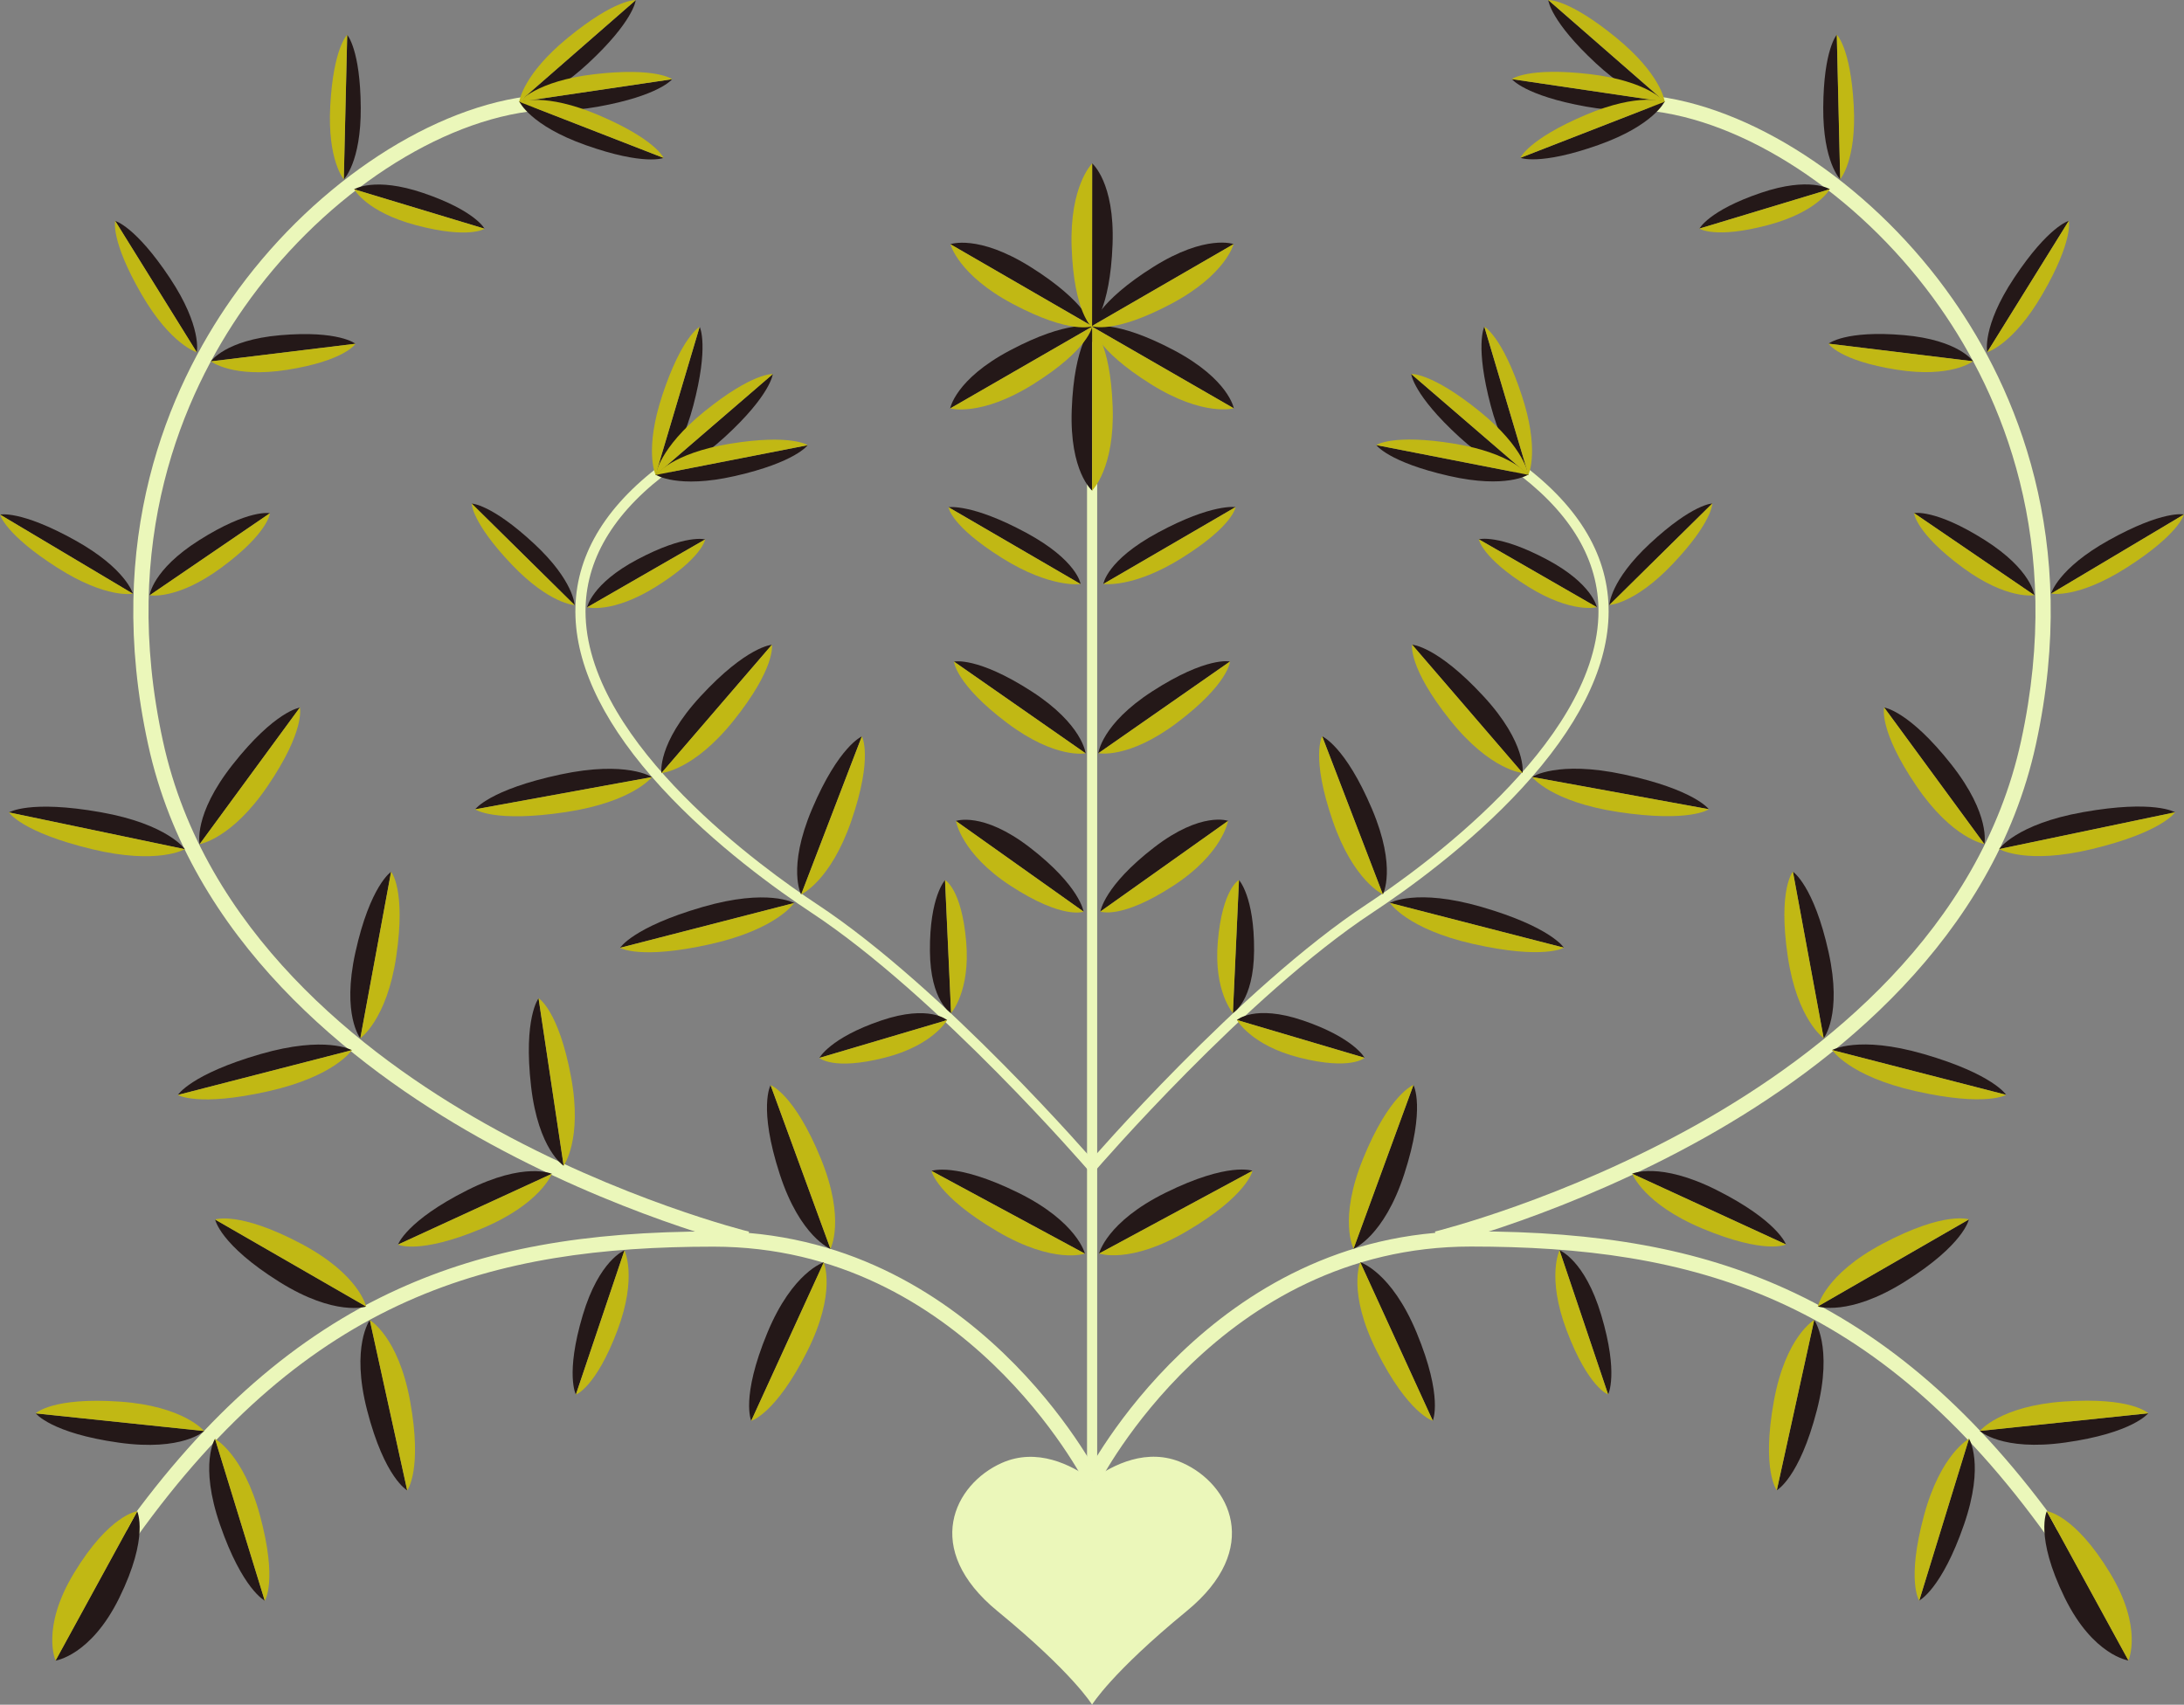 <!-- Generator: Adobe Illustrator 23.0.4, SVG Export Plug-In  -->
<svg version="1.1" xmlns="http://www.w3.org/2000/svg" xmlns:xlink="http://www.w3.org/1999/xlink" x="0px" y="0px"
	 width="464.745px" height="362.812px" viewBox="0 0 464.745 362.812" style="enable-background:new 0 0 464.745 362.812;"
	 xml:space="preserve">
<rect x="0" y="0" width="464.745" height="362.812" fill="#808080" stroke="none"/>
<style type="text/css">
	.st0{fill:#EBF7BA;}
	.st1{fill:#241818;}
	.st2{fill:#C1B814;}
</style>
<defs>
</defs>
<g>
	<path class="st0" d="M29.022,327.241l-2.633-1.884c17.535-24.497,36.656-41.197,58.454-51.054
		c18.687-8.449,39.342-12.217,66.971-12.217c55.4,0,81.77,51.637,82.03,52.159l-2.897,1.445
		c-0.252-0.504-25.768-50.366-79.133-50.366C104.712,265.324,65.805,275.853,29.022,327.241z"/>
</g>
<g>
	<path class="st0" d="M158.626,265.277c-0.274-0.066-27.715-6.853-56.89-23.275c-27.039-15.22-61.169-42.067-70.216-83.535
		c-9.56-43.817,4.38-75.779,17.758-94.876c16.26-23.211,40.891-40.111,62.749-43.054l0.432,3.209
		C91.455,26.575,67.696,42.944,51.931,65.45c-13.007,18.567-26.557,49.657-17.247,92.328c8.792,40.296,42.18,66.509,68.641,81.404
		c28.791,16.206,55.798,22.885,56.067,22.951L158.626,265.277z"/>
</g>
<g>
	<path class="st0" d="M231.578,249.07c-0.317-0.369-32.043-37.097-58.858-54.793c-7.113-4.694-20.717-14.391-31.918-26.596
		c-11.723-12.774-17.893-24.986-18.34-36.296c-0.464-11.767,5.315-22.423,17.178-31.672l1.327,1.702
		c-11.283,8.797-16.783,18.851-16.348,29.885c1.077,27.293,37.999,53.724,49.29,61.174c27.068,17.864,58.985,54.816,59.305,55.187
		L231.578,249.07z"/>
</g>
<g>
	<path class="st0" d="M435.768,327.219c-36.783-51.388-75.69-61.917-122.792-61.917c-53.365,0-78.88,49.863-79.131,50.366
		l-2.898-1.445c0.26-0.522,26.628-52.159,82.029-52.159c27.628,0,48.283,3.768,66.971,12.217
		c21.799,9.856,40.919,26.556,58.454,51.054L435.768,327.219z"/>
</g>
<g>
	<path class="st0" d="M306.119,265.255l-0.765-3.145c0.27-0.066,27.342-6.768,56.136-22.99
		c26.433-14.891,59.787-41.095,68.573-81.365c9.31-42.672-4.24-73.762-17.247-92.329c-15.765-22.505-39.525-38.874-60.529-41.701
		l0.432-3.209c21.858,2.943,46.489,19.842,62.749,43.053c13.378,19.097,27.319,51.059,17.759,94.877
		c-9.048,41.468-43.179,68.316-70.217,83.535C333.833,258.403,306.393,265.189,306.119,265.255z"/>
</g>
<g>
	<path class="st0" d="M233.168,249.048l-1.636-1.408c0.319-0.371,32.236-37.323,59.305-55.187
		c11.291-7.45,48.212-33.883,49.289-61.175c0.435-11.033-5.065-21.088-16.348-29.885l1.328-1.702
		c11.862,9.249,17.641,19.905,17.178,31.672c-0.447,11.31-6.618,23.522-18.34,36.296c-11.2,12.205-24.805,21.902-31.918,26.596
		C265.206,211.955,233.485,248.679,233.168,249.048z"/>
</g>
<g>
	<rect x="231.316" y="72.776" class="st0" width="2.158" height="242.191"/>
</g>
<g>
	<path class="st0" d="M232.395,362.789c0,0,4.055-6.722,20.145-19.924c16.188-13.283,9.164-27.021-0.899-31.518
		c-7.479-3.342-14.824,0.366-19.246,3.597l0,0.022c-4.422-3.232-11.767-6.939-19.246-3.597
		c-10.063,4.497-17.087,18.235-0.899,31.518c16.09,13.202,20.145,19.924,20.145,19.924V362.789z"/>
</g>
<g>
	<g>
		<polygon class="st1" points="110.495,21.683 110.501,21.678 110.496,21.678 		"/>
	</g>
	<g>
		<path class="st1" d="M135.283,0.027l-24.784,21.625l-0.028,0.025c0,0,0.018,0,0.025,0c0.001,0,0.004,0,0.005,0
			c0.311,0.009,5.777,0.044,14.649-8.187c9.585-8.893,10.116-13.303,10.131-13.449C135.281,0.039,135.283,0.027,135.283,0.027z"/>
	</g>
</g>
<g>
	<path class="st1" d="M29.19,321.647l-17.392,31.779c0,0,7.525-1.034,13.572-13.334C31.821,326.967,29.19,321.647,29.19,321.647z"/>
</g>
<g>
	<g>
		<path class="st1" d="M7.6,300.801l35.861,3.748c0,0-4.618,4.383-18.159,2.489C10.854,305.017,7.6,300.801,7.6,300.801z"/>
	</g>
</g>
<g>
	<g>
		<path class="st1" d="M56.345,340.67l-10.584-34.468c0,0-3.412,5.375,1.055,18.298C51.581,338.289,56.345,340.67,56.345,340.67z"/>
	</g>
</g>
<g>
	<g>
		<path class="st1" d="M45.782,259.547l32.166,18.519c0,0-6.577,2.212-18.483-5.233C46.761,264.889,45.782,259.547,45.782,259.547z"
			/>
	</g>
</g>
<g>
	<g>
		<path class="st1" d="M86.655,317.185l-7.953-36.254c0,0-4.093,5.603-0.586,19.201C81.858,314.64,86.655,317.185,86.655,317.185z"
			/>
	</g>
</g>
<g>
	<g>
		<path class="st1" d="M159.863,302.392l15.456-33.745c0,0-6.64,2.014-12.019,14.985
			C157.562,297.473,159.863,302.392,159.863,302.392z"/>
	</g>
</g>
<g>
	<g>
		<path class="st1" d="M122.546,296.813l10.358-30.708c0,0-5.389,2.027-8.901,13.812
			C120.256,292.491,122.546,296.813,122.546,296.813z"/>
	</g>
</g>
<g>
	<g>
		<path class="st1" d="M163.979,230.946l12.76,34.853c0,0-6.462-2.529-10.806-15.882
			C161.298,235.669,163.979,230.946,163.979,230.946z"/>
	</g>
</g>
<g>
	<g>
		<path class="st1" d="M114.608,212.456l5.352,35.657c0,0-5.4-3.373-6.957-16.957C111.342,216.662,114.608,212.456,114.608,212.456z
			"/>
	</g>
</g>
<g>
	<g>
		<path class="st1" d="M84.689,264.887l32.761-15.059c0,0-5.78-2.669-17.997,3.471C86.418,259.849,84.689,264.887,84.689,264.887z"
			/>
	</g>
</g>
<g>
	<g>
		<path class="st1" d="M37.84,233.042l37.067-9.53c0,0-5.602-3.195-19.517,0.839C40.544,228.654,37.84,233.042,37.84,233.042z"/>
	</g>
</g>
<g>
	<g>
		<path class="st1" d="M83.227,185.535l-6.54,35.458c0,0-4.009-4.946-1.062-18.298C78.77,188.45,83.227,185.535,83.227,185.535z"/>
	</g>
</g>
<g>
	<g>
		<path class="st1" d="M73.88,7.416l-0.733,30.775c0,0,3.699-3.637,3.621-15.29C76.684,10.469,73.88,7.416,73.88,7.416z"/>
	</g>
</g>
<g>
	<g>
		<path class="st1" d="M103.113,48.679l-27.764-8.382c0,0,4.311-2.764,14.722,0.779C101.179,44.857,103.113,48.679,103.113,48.679z"
			/>
	</g>
</g>
<g>
	<g>
		<path class="st1" d="M1.897,172.907l37.46,7.844c0,0-3.612-5.343-17.876-7.879C6.262,170.167,1.897,172.907,1.897,172.907z"/>
	</g>
</g>
<g>
	<g>
		<path class="st1" d="M63.805,150.596l-21.314,29.082c0,0-1.458-6.198,7.004-16.938C58.523,151.281,63.805,150.596,63.805,150.596z
			"/>
	</g>
</g>
<g>
	<g>
		<path class="st1" d="M0.008,109.519l28.286,16.861c0,0-1.444-5.358-12.341-11.411C4.326,108.511,0.008,109.519,0.008,109.519z"/>
	</g>
</g>
<g>
	<g>
		<path class="st1" d="M57.447,109.225l-25.618,17.497c0,0,0.591-5.446,10.531-11.738C52.965,108.269,57.447,109.225,57.447,109.225
			z"/>
	</g>
</g>
<g>
	<g>
		<path class="st1" d="M24.509,47.023L41.877,75c0,0,1.18-5.422-5.714-15.807C28.807,48.113,24.509,47.023,24.509,47.023z"/>
	</g>
</g>
<g>
	<g>
		<path class="st1" d="M75.654,73.166L44.86,76.928c0,0,3.029-4.564,14.749-5.583C72.113,70.257,75.654,73.166,75.654,73.166z"/>
	</g>
</g>
<g>
	<g>
		<path class="st1" d="M198.214,249.207l32.662,17.629c0,0-1.575-6.758-14.167-12.973
			C203.273,247.233,198.214,249.207,198.214,249.207z"/>
	</g>
</g>
<g>
	<g>
		<path class="st1" d="M174.362,225.155l27.193-8.038c0,0-3.797-3.396-14.036,0.075
			C176.595,220.896,174.362,225.155,174.362,225.155z"/>
	</g>
</g>
<g>
	<g>
		<path class="st1" d="M201.103,187.308l1.301,28.326c0,0-4.451-2.477-4.521-13.288
			C197.808,190.812,201.103,187.308,201.103,187.308z"/>
	</g>
</g>
<g>
	<g>
		<path class="st1" d="M230.582,194.028l-27.191-19.298c0,0,5.68-2.114,15.733,5.625
			C229.85,188.613,230.582,194.028,230.582,194.028z"/>
	</g>
</g>
<g>
	<g>
		<path class="st1" d="M131.947,201.727l37.067-9.53c0,0-5.602-3.195-19.517,0.839C134.651,197.34,131.947,201.727,131.947,201.727z
			"/>
	</g>
</g>
<g>
	<g>
		<path class="st1" d="M101.1,172.255l37.653-6.86c0,0-5.36-3.587-19.527-0.556C104.11,168.072,101.1,172.255,101.1,172.255z"/>
	</g>
</g>
<g>
	<g>
		<path class="st1" d="M164.258,137.227l-23.512,27.336c0,0-0.971-6.292,8.301-16.341
			C158.939,137.499,164.258,137.227,164.258,137.227z"/>
	</g>
</g>
<g>
	<g>
		<path class="st1" d="M100.371,107.178l21.908,21.626c0,0-0.114-5.186-8.653-13.116
			C104.516,107.228,100.371,107.178,100.371,107.178z"/>
	</g>
</g>
<g>
	<g>
		<path class="st1" d="M150.062,114.803l-25.132,14.473c0,0,0.941-5.034,10.657-10.187
			C145.953,113.591,150.062,114.803,150.062,114.803z"/>
	</g>
</g>
<g>
	<g>
		<path class="st1" d="M143.033,16.854l-32.576,4.811c0,0,4.505,3.239,16.776,1.043C140.324,20.365,143.033,16.854,143.033,16.854z"
			/>
	</g>
</g>
<g>
	<g>
		<path class="st1" d="M141.221,33.611l-30.685-11.95c0,0,2.31,5.045,14.059,9.212C137.129,35.319,141.221,33.611,141.221,33.611z"
			/>
	</g>
</g>
<g>
	<g>
		<polygon class="st1" points="139.521,101.103 139.524,101.095 139.519,101.098 		"/>
	</g>
	<g>
		<path class="st1" d="M148.886,69.547l-9.378,31.527l-0.011,0.036c0,0,0.016-0.01,0.021-0.013c0.001-0.001,0.003-0.002,0.005-0.003
			c0.268-0.159,4.905-3.052,8-14.752c3.344-12.641,1.434-16.65,1.368-16.782C148.891,69.558,148.886,69.547,148.886,69.547z"/>
	</g>
</g>
<g>
	<g>
		<path class="st1" d="M232.431,69.536l-0.016,34.889c0,0-4.837-4.005-4.355-17.228C228.575,73.091,232.431,69.536,232.431,69.536z"
			/>
	</g>
</g>
<g>
	<g>
		<path class="st1" d="M232.408,69.522l-30.223,17.431c0,0,1.05-6.192,12.742-12.385C227.402,67.959,232.408,69.522,232.408,69.522z
			"/>
	</g>
</g>
<g>
	<g>
		<path class="st1" d="M232.418,69.436l-30.207-17.458c0,0,5.887-2.187,17.097,4.842C231.268,64.319,232.418,69.436,232.418,69.436z
			"/>
	</g>
</g>
<g>
	<g>
		<path class="st1" d="M232.377,69.653l0.016-34.889c0,0,4.837,4.005,4.355,17.228C236.233,66.098,232.377,69.653,232.377,69.653z"
			/>
	</g>
</g>
<g>
	<g>
		<path class="st1" d="M202.996,140.806l28.026,19.549c0,0-0.614-6.183-11.491-13.204
			C207.925,139.66,202.996,140.806,202.996,140.806z"/>
	</g>
</g>
<g>
	<g>
		<path class="st1" d="M201.835,107.955l28.128,16.374c0,0-0.67-5.04-11.581-10.935C206.74,107.105,201.835,107.955,201.835,107.955
			z"/>
	</g>
</g>
<g>
	<g>
		<polygon class="st1" points="354.25,21.66 354.244,21.655 354.249,21.655 		"/>
	</g>
	<g>
		<path class="st1" d="M329.462,0.005l24.784,21.625l0.028,0.025c0,0-0.018,0-0.025,0c-0.001,0-0.004,0-0.005,0
			c-0.311,0.009-5.777,0.044-14.649-8.187c-9.585-8.893-10.116-13.303-10.131-13.449C329.464,0.016,329.462,0.005,329.462,0.005z"/>
	</g>
</g>
<g>
	<path class="st1" d="M435.555,321.625l17.392,31.779c0,0-7.525-1.034-13.572-13.334
		C432.924,326.945,435.555,321.625,435.555,321.625z"/>
</g>
<g>
	<g>
		<path class="st1" d="M300.766,230.923l-12.76,34.853c0,0,6.462-2.529,10.806-15.882
			C303.447,235.647,300.766,230.923,300.766,230.923z"/>
	</g>
</g>
<g>
	<g>
		<path class="st1" d="M390.865,7.394l0.733,30.775c0,0-3.699-3.637-3.621-15.29C388.061,10.447,390.865,7.394,390.865,7.394z"/>
	</g>
</g>
<g>
	<g>
		<path class="st1" d="M361.632,48.657l27.764-8.382c0,0-4.311-2.764-14.722,0.779C363.566,44.834,361.632,48.657,361.632,48.657z"
			/>
	</g>
</g>
<g>
	<g>
		<path class="st1" d="M440.237,47.001l-17.369,27.977c0,0-1.18-5.422,5.714-15.807C435.938,48.09,440.237,47.001,440.237,47.001z"
			/>
	</g>
</g>
<g>
	<g>
		<path class="st1" d="M266.531,249.185l-32.662,17.629c0,0,1.575-6.758,14.167-12.973
			C261.472,247.21,266.531,249.185,266.531,249.185z"/>
	</g>
</g>
<g>
	<g>
		<path class="st1" d="M290.383,225.132l-27.193-8.038c0,0,3.797-3.396,14.036,0.075
			C288.15,220.873,290.383,225.132,290.383,225.132z"/>
	</g>
</g>
<g>
	<g>
		<path class="st1" d="M263.642,187.286l-1.301,28.326c0,0,4.451-2.477,4.521-13.288
			C266.937,190.789,263.642,187.286,263.642,187.286z"/>
	</g>
</g>
<g>
	<g>
		<path class="st1" d="M234.163,194.005l27.191-19.298c0,0-5.68-2.114-15.733,5.625C234.895,188.59,234.163,194.005,234.163,194.005
			z"/>
	</g>
</g>
<g>
	<g>
		<path class="st1" d="M332.798,201.705l-37.067-9.53c0,0,5.602-3.195,19.517,0.839
			C330.094,197.317,332.798,201.705,332.798,201.705z"/>
	</g>
</g>
<g>
	<g>
		<path class="st1" d="M281.349,156.706l12.91,33.666c0,0,3.037-5.596-2.301-18.184
			C286.264,158.757,281.349,156.706,281.349,156.706z"/>
	</g>
</g>
<g>
	<g>
		<path class="st1" d="M363.645,172.232l-37.653-6.86c0,0,5.36-3.587,19.527-0.556C360.635,168.049,363.645,172.232,363.645,172.232
			z"/>
	</g>
</g>
<g>
	<g>
		<path class="st1" d="M300.487,137.204l23.512,27.336c0,0,0.971-6.292-8.301-16.341
			C305.806,137.477,300.487,137.204,300.487,137.204z"/>
	</g>
</g>
<g>
	<g>
		<path class="st1" d="M364.374,107.156l-21.908,21.626c0,0,0.114-5.186,8.653-13.116
			C360.229,107.206,364.374,107.156,364.374,107.156z"/>
	</g>
</g>
<g>
	<g>
		<path class="st1" d="M314.683,114.78l25.132,14.473c0,0-0.941-5.034-10.657-10.187C318.792,113.569,314.683,114.78,314.683,114.78
			z"/>
	</g>
</g>
<g>
	<g>
		<path class="st1" d="M321.712,16.832l32.576,4.811c0,0-4.505,3.239-16.776,1.043C324.421,20.342,321.712,16.832,321.712,16.832z"
			/>
	</g>
</g>
<g>
	<g>
		<path class="st1" d="M323.524,33.588l30.685-11.95c0,0-2.31,5.045-14.059,9.212C327.616,35.297,323.524,33.588,323.524,33.588z"/>
	</g>
</g>
<g>
	<g>
		<polygon class="st1" points="325.224,101.08 325.221,101.072 325.226,101.075 		"/>
	</g>
	<g>
		<path class="st1" d="M315.859,69.525l9.378,31.527l0.011,0.036c0,0-0.016-0.01-0.021-0.013c-0.001-0.001-0.003-0.002-0.005-0.003
			c-0.268-0.159-4.905-3.052-8-14.752c-3.344-12.641-1.434-16.65-1.368-16.782C315.854,69.536,315.859,69.525,315.859,69.525z"/>
	</g>
</g>
<g>
	<g>
		<path class="st1" d="M300.299,79.592l24.954,21.486c0,0-5.539,0.328-14.733-8.09C300.711,84.007,300.299,79.592,300.299,79.592z"
			/>
	</g>
</g>
<g>
	<g>
		<path class="st1" d="M292.869,94.72l32.319,6.312c0,0-4.65,3.027-16.806,0.266C295.414,98.352,292.869,94.72,292.869,94.72z"/>
	</g>
</g>
<g>
	<g>
		<path class="st1" d="M232.337,69.499L262.56,86.93c0,0-1.05-6.192-12.742-12.385C237.344,67.937,232.337,69.499,232.337,69.499z"
			/>
	</g>
</g>
<g>
	<g>
		<path class="st1" d="M232.327,69.413l30.207-17.458c0,0-5.887-2.187-17.097,4.842C233.477,64.296,232.327,69.413,232.327,69.413z"
			/>
	</g>
</g>
<g>
	<g>
		<path class="st1" d="M261.749,140.783l-28.026,19.549c0,0,0.614-6.183,11.491-13.204
			C256.82,139.638,261.749,140.783,261.749,140.783z"/>
	</g>
</g>
<g>
	<g>
		<path class="st1" d="M262.91,107.932l-28.128,16.374c0,0,0.67-5.04,11.581-10.935C258.005,107.083,262.91,107.932,262.91,107.932z
			"/>
	</g>
</g>
<path class="st1" d="M408.4,340.648l10.584-34.468c0,0,3.411,5.375-1.055,18.298C413.164,338.266,408.4,340.648,408.4,340.648z"/>
<g>
	<g>
		<path class="st1" d="M457.145,300.778l-35.861,3.748c0,0,4.618,4.383,18.159,2.489
			C453.891,304.994,457.145,300.778,457.145,300.778z"/>
	</g>
</g>
<g>
	<g>
		<path class="st1" d="M418.963,259.525l-32.166,18.519c0,0,6.577,2.212,18.483-5.233
			C417.984,264.867,418.963,259.525,418.963,259.525z"/>
	</g>
</g>
<g>
	<g>
		<path class="st1" d="M378.09,317.163l7.953-36.254c0,0,4.093,5.603,0.586,19.201C382.887,314.617,378.09,317.163,378.09,317.163z"
			/>
	</g>
</g>
<g>
	<g>
		<path class="st1" d="M304.882,302.37l-15.456-33.745c0,0,6.64,2.014,12.019,14.986C307.183,297.45,304.882,302.37,304.882,302.37z
			"/>
	</g>
</g>
<g>
	<g>
		<path class="st1" d="M342.199,296.79l-10.358-30.708c0,0,5.389,2.027,8.901,13.812C344.49,292.468,342.199,296.79,342.199,296.79z
			"/>
	</g>
</g>
<g>
	<g>
		<path class="st1" d="M380.056,264.864l-32.761-15.059c0,0,5.78-2.669,17.997,3.471
			C378.327,259.827,380.056,264.864,380.056,264.864z"/>
	</g>
</g>
<g>
	<g>
		<path class="st1" d="M426.905,233.019l-37.067-9.53c0,0,5.602-3.195,19.517,0.839
			C424.201,228.632,426.905,233.019,426.905,233.019z"/>
	</g>
</g>
<g>
	<g>
		<path class="st1" d="M381.518,185.513l6.54,35.458c0,0,4.009-4.946,1.062-18.298C385.975,188.428,381.518,185.513,381.518,185.513
			z"/>
	</g>
</g>
<g>
	<g>
		<path class="st1" d="M462.848,172.884l-37.46,7.844c0,0,3.612-5.343,17.876-7.879
			C458.483,170.145,462.848,172.884,462.848,172.884z"/>
	</g>
</g>
<g>
	<g>
		<path class="st1" d="M400.94,150.573l21.314,29.082c0,0,1.458-6.198-7.004-16.938C406.222,151.259,400.94,150.573,400.94,150.573z
			"/>
	</g>
</g>
<g>
	<g>
		<path class="st1" d="M407.298,109.202l25.618,17.497c0,0-0.591-5.446-10.531-11.738
			C411.78,108.247,407.298,109.202,407.298,109.202z"/>
	</g>
</g>
<g>
	<g>
		<path class="st1" d="M389.091,73.144l30.794,3.762c0,0-3.029-4.564-14.749-5.583C392.632,70.235,389.091,73.144,389.091,73.144z"
			/>
	</g>
</g>
<path class="st1" d="M464.737,109.497l-28.286,16.861c0,0,1.444-5.358,12.341-11.411
	C460.419,108.489,464.737,109.497,464.737,109.497z"/>
<path class="st1" d="M183.397,156.728l-12.91,33.666c0,0-3.037-5.596,2.301-18.184C178.481,158.78,183.397,156.728,183.397,156.728z
	"/>
<path class="st1" d="M164.446,79.614L139.492,101.1c0,0,5.539,0.328,14.733-8.09C164.034,84.029,164.446,79.614,164.446,79.614z"/>
<path class="st1" d="M171.876,94.742l-32.319,6.312c0,0,4.65,3.027,16.806,0.266C169.332,98.374,171.876,94.742,171.876,94.742z"/>
<path class="st2" d="M329.464,0.019l-0.019-0.017c0,0,4.281-0.347,14.541,8.074c9.338,7.663,10.216,13.236,10.259,13.554
	L329.462,0.005C329.462,0.005,329.464,0.016,329.464,0.019z"/>
<path class="st2" d="M300.784,230.912l-12.747,34.858c0,0-3.281-6.165,2.017-19.162C295.706,232.74,300.784,230.912,300.784,230.912
	z"/>
<path class="st2" d="M390.856,7.381l0.723,30.776c0,0,3.517-4.039,2.889-15.652C393.798,10.113,390.856,7.381,390.856,7.381z"/>
<path class="st2" d="M361.618,48.651l27.761-8.392c0,0-2.614,4.856-13.191,7.654C364.903,50.897,361.618,48.651,361.618,48.651z"/>
<path class="st2" d="M440.236,46.983l-17.378,27.971c0,0,5.514-1.555,11.753-12.319C441.269,51.152,440.236,46.983,440.236,46.983z"
	/>
<path class="st2" d="M321.696,16.839l32.575,4.822c0,0-3.62-4.44-15.977-5.885C325.111,14.234,321.696,16.839,321.696,16.839z"/>
<path class="st2" d="M323.514,33.602l30.689-11.94c0,0-5.343-2.066-16.795,2.797C325.19,29.648,323.514,33.602,323.514,33.602z"/>
<path class="st2" d="M435.535,321.617l17.377,31.787c0,0,3.189-6.893-3.907-18.621C441.434,322.271,435.535,321.617,435.535,321.617
	z"/>
<path class="st2" d="M457.162,300.788l-35.861,3.761c0,0,4.326-5.319,17.896-6.264C453.675,297.278,457.162,300.788,457.162,300.788
	z"/>
<path class="st2" d="M418.984,259.527l-32.158,18.532c0,0,1.445-6.832,13.853-13.392
	C413.918,257.667,418.984,259.527,418.984,259.527z"/>
<path class="st2" d="M378.098,317.182l7.967-36.251c0,0-6.078,3.439-8.589,17.248C374.797,312.912,378.098,317.182,378.098,317.182z
	"/>
<path class="st2" d="M304.9,302.38l-15.442-33.751c0,0-2.787,6.403,3.514,18.945C299.695,300.955,304.9,302.38,304.9,302.38z"/>
<path class="st2" d="M342.213,296.8l-10.346-30.713c0,0-2.807,5.633,1.507,17.065C337.977,295.349,342.213,296.8,342.213,296.8z"/>
<path class="st2" d="M380.075,264.86l-32.756-15.072c0,0,2.39,6.426,14.939,11.676C375.647,267.065,380.075,264.86,380.075,264.86z"
	/>
<path class="st2" d="M408.407,340.666l10.597-34.465c0,0-6.053,3.221-9.593,16.355C405.634,336.569,408.407,340.666,408.407,340.666
	z"/>
<path class="st2" d="M426.924,233.013l-37.064-9.543c0,0,3.643,5.574,17.749,8.749C422.66,235.608,426.924,233.013,426.924,233.013z
	"/>
<path class="st2" d="M381.526,185.496l6.553,35.457c0,0-5.641-3.897-7.644-17.352C378.3,189.246,381.526,185.496,381.526,185.496z"
	/>
<path class="st2" d="M462.863,172.87l-37.463,7.832c0,0,5.732,3.388,19.789-0.002C460.186,177.083,462.863,172.87,462.863,172.87z"
	/>
<path class="st2" d="M400.94,150.554l21.325,29.075c0,0-6.775-1.055-14.431-12.299C399.666,155.335,400.94,150.554,400.94,150.554z"
	/>
<path class="st2" d="M464.745,109.481l-28.291,16.852c0,0,5.611,1.153,16.101-5.537
	C463.745,113.658,464.745,109.481,464.745,109.481z"/>
<path class="st2" d="M407.293,109.186l25.625,17.487c0,0-5.799,1.083-15.229-5.848C407.628,113.43,407.293,109.186,407.293,109.186z
	"/>
<path class="st2" d="M389.079,73.132l30.796,3.75c0,0-4.652,3.628-16.213,1.807C391.327,76.747,389.079,73.132,389.079,73.132z"/>
<path class="st2" d="M198.205,249.188l32.669,17.617c0,0-6.572,2.362-18.675-4.746C199.286,254.476,198.205,249.188,198.205,249.188
	z"/>
<path class="st2" d="M230.599,194.025l-27.184-19.311c0,0,1.101,6.929,11.602,13.784
	C226.221,195.812,230.599,194.025,230.599,194.025z"/>
<path class="st2" d="M266.54,249.166l-32.669,17.617c0,0,6.572,2.362,18.675-4.746C265.459,254.453,266.54,249.166,266.54,249.166z"
	/>
<path class="st2" d="M290.396,225.125l-27.192-8.05c0,0,2.986,5.402,13.304,8.013C287.518,227.872,290.396,225.125,290.396,225.125z
	"/>
<path class="st2" d="M263.653,187.276l-1.289,28.329c0,0-4.128-4.589-3.219-15.193C260.116,189.097,263.653,187.276,263.653,187.276
	z"/>
<path class="st2" d="M234.146,194.003l27.184-19.311c0,0-1.101,6.929-11.602,13.784
	C238.524,195.789,234.146,194.003,234.146,194.003z"/>
<path class="st2" d="M332.817,201.698l-37.064-9.543c0,0,3.643,5.574,17.749,8.749C328.553,204.293,332.817,201.698,332.817,201.698
	z"/>
<path class="st2" d="M281.354,156.687l12.923,33.662c0,0-6.259-2.801-10.686-15.662
	C278.867,160.964,281.354,156.687,281.354,156.687z"/>
<path class="st2" d="M363.664,172.225l-37.651-6.872c0,0,4.031,5.299,18.329,7.46C359.596,175.117,363.664,172.225,363.664,172.225z
	"/>
<path class="st2" d="M300.486,137.185l23.523,27.328c0,0-6.836-0.525-15.344-11.138C299.587,142.05,300.486,137.185,300.486,137.185
	z"/>
<path class="st2" d="M364.377,107.14l-21.915,21.619c0,0,5.352-0.207,13.378-8.624C364.403,111.155,364.377,107.14,364.377,107.14z"
	/>
<path class="st2" d="M314.677,114.766l25.138,14.464c0,0-5.328,1.425-14.614-4.36C315.293,118.697,314.677,114.766,314.677,114.766z
	"/>
<path class="st2" d="M315.853,69.538l-0.007-0.024c0,0,3.803,1.996,7.97,14.599c3.792,11.469,1.554,16.648,1.421,16.94
	l-9.378-31.527C315.859,69.525,315.854,69.536,315.853,69.538z"/>
<path class="st2" d="M300.282,79.589l24.947,21.494c0,0-0.684-5.688-10.353-13.517C304.56,79.214,300.282,79.589,300.282,79.589z"/>
<path class="st2" d="M292.853,94.726l32.317,6.323c0,0-3.41-4.603-15.688-6.618C296.385,92.282,292.853,94.726,292.853,94.726z"/>
<path class="st2" d="M232.42,69.521l-0.029,34.89c0,0,4.843-4.697,4.378-17.851C236.272,72.525,232.42,69.521,232.42,69.521z"/>
<path class="st2" d="M232.415,69.504l-30.23,17.42c0,0,6.489,1.846,17.648-5.134C231.74,74.342,232.415,69.504,232.415,69.504z"/>
<path class="st2" d="M232.437,69.433l-30.201-17.47c0,0,1.646,6.542,13.271,12.717C227.909,71.267,232.437,69.433,232.437,69.433z"
	/>
<path class="st2" d="M232.389,69.668l0.029-34.89c0,0-4.843,4.697-4.378,17.851C228.536,66.663,232.389,69.668,232.389,69.668z"/>
<path class="st2" d="M202.99,140.788l28.034,19.539c0,0-6.378,1.308-16.691-6.446C203.33,145.608,202.99,140.788,202.99,140.788z"/>
<path class="st2" d="M201.829,107.94l28.136,16.365c0,0-6.347,0.958-16.703-5.524C202.213,111.867,201.829,107.94,201.829,107.94z"
	/>
<path class="st2" d="M232.33,69.482l30.23,17.42c0,0-6.489,1.846-17.648-5.134C233.006,74.32,232.33,69.482,232.33,69.482z"/>
<path class="st2" d="M232.308,69.41l30.201-17.47c0,0-1.646,6.542-13.271,12.717C236.836,71.244,232.308,69.41,232.308,69.41z"/>
<path class="st2" d="M261.755,140.766l-28.034,19.539c0,0,6.378,1.308,16.691-6.446
	C261.415,145.585,261.755,140.766,261.755,140.766z"/>
<path class="st2" d="M262.916,107.918l-28.136,16.365c0,0,6.347,0.958,16.703-5.524
	C262.532,111.844,262.916,107.918,262.916,107.918z"/>
<path class="st2" d="M135.281,0.041l0.019-0.017c0,0-4.281-0.347-14.541,8.074c-9.338,7.663-10.216,13.236-10.259,13.554
	l24.784-21.625C135.283,0.027,135.281,0.039,135.281,0.041z"/>
<path class="st2" d="M29.21,321.64l-17.377,31.787c0,0-3.189-6.893,3.907-18.621C23.311,322.294,29.21,321.64,29.21,321.64z"/>
<path class="st2" d="M7.583,300.811l35.861,3.761c0,0-4.326-5.319-17.896-6.264C11.07,297.301,7.583,300.811,7.583,300.811z"/>
<path class="st2" d="M56.338,340.688l-10.597-34.465c0,0,6.053,3.221,9.593,16.355C59.111,336.591,56.338,340.688,56.338,340.688z"
	/>
<path class="st2" d="M45.761,259.55l32.158,18.532c0,0-1.445-6.832-13.853-13.392C50.827,257.69,45.761,259.55,45.761,259.55z"/>
<path class="st2" d="M86.647,317.204l-7.967-36.251c0,0,6.078,3.439,8.589,17.248C89.948,312.935,86.647,317.204,86.647,317.204z"/>
<path class="st2" d="M159.845,302.402l15.442-33.751c0,0,2.787,6.403-3.514,18.945C165.05,300.978,159.845,302.402,159.845,302.402z
	"/>
<path class="st2" d="M122.532,296.822l10.346-30.713c0,0,2.807,5.633-1.507,17.065C126.768,295.371,122.532,296.822,122.532,296.822
	z"/>
<path class="st2" d="M163.961,230.934l12.747,34.858c0,0,3.281-6.165-2.017-19.162C169.039,232.763,163.961,230.934,163.961,230.934
	z"/>
<path class="st2" d="M114.595,212.442l5.339,35.66c0,0,4.066-5.521,1.583-18.894C118.866,214.939,114.595,212.442,114.595,212.442z"
	/>
<path class="st2" d="M84.67,264.883l32.756-15.072c0,0-2.39,6.426-14.939,11.676C89.098,267.088,84.67,264.883,84.67,264.883z"/>
<path class="st2" d="M37.821,233.036l37.064-9.543c0,0-3.643,5.573-17.749,8.749C42.085,235.631,37.821,233.036,37.821,233.036z"/>
<path class="st2" d="M83.219,185.518l-6.553,35.457c0,0,5.641-3.897,7.644-17.352C86.445,189.268,83.219,185.518,83.219,185.518z"/>
<path class="st2" d="M73.889,7.403l-0.723,30.776c0,0-3.517-4.039-2.889-15.652C70.947,10.136,73.889,7.403,73.889,7.403z"/>
<path class="st2" d="M103.127,48.674l-27.761-8.392c0,0,2.614,4.856,13.191,7.654C99.842,50.92,103.127,48.674,103.127,48.674z"/>
<path class="st2" d="M1.882,172.893l37.463,7.832c0,0-5.732,3.388-19.789-0.002C4.559,177.106,1.882,172.893,1.882,172.893z"/>
<path class="st2" d="M63.805,150.576L42.48,179.652c0,0,6.775-1.055,14.431-12.299C65.079,155.357,63.805,150.576,63.805,150.576z"
	/>
<path class="st2" d="M0,109.504l28.291,16.852c0,0-5.611,1.153-16.101-5.537C1,113.681,0,109.504,0,109.504z"/>
<path class="st2" d="M57.452,109.209l-25.625,17.487c0,0,5.799,1.083,15.229-5.848C57.117,113.453,57.452,109.209,57.452,109.209z"
	/>
<path class="st2" d="M24.509,47.006l17.378,27.971c0,0-5.514-1.555-11.753-12.319C23.476,51.175,24.509,47.006,24.509,47.006z"/>
<path class="st2" d="M75.666,73.155l-30.796,3.75c0,0,4.652,3.628,16.213,1.807C73.418,76.769,75.666,73.155,75.666,73.155z"/>
<path class="st2" d="M174.349,225.148l27.192-8.05c0,0-2.986,5.402-13.304,8.013C177.228,227.895,174.349,225.148,174.349,225.148z"
	/>
<path class="st2" d="M201.092,187.298l1.289,28.329c0,0,4.128-4.589,3.219-15.193C204.63,189.12,201.092,187.298,201.092,187.298z"
	/>
<path class="st2" d="M131.928,201.721l37.064-9.543c0,0-3.643,5.573-17.749,8.749C136.192,204.316,131.928,201.721,131.928,201.721z
	"/>
<path class="st2" d="M183.391,156.71l-12.923,33.662c0,0,6.259-2.801,10.686-15.662C185.878,160.987,183.391,156.71,183.391,156.71z
	"/>
<path class="st2" d="M101.081,172.247l37.651-6.872c0,0-4.031,5.299-18.329,7.46C105.149,175.14,101.081,172.247,101.081,172.247z"
	/>
<path class="st2" d="M164.26,137.208l-23.523,27.328c0,0,6.836-0.525,15.344-11.138C165.158,142.073,164.26,137.208,164.26,137.208z
	"/>
<path class="st2" d="M100.368,107.162l21.915,21.619c0,0-5.352-0.207-13.378-8.624C100.342,111.177,100.368,107.162,100.368,107.162
	z"/>
<path class="st2" d="M150.068,114.788l-25.138,14.464c0,0,5.328,1.425,14.614-4.36C149.452,118.72,150.068,114.788,150.068,114.788z
	"/>
<path class="st2" d="M143.049,16.861l-32.575,4.822c0,0,3.62-4.44,15.977-5.885C139.635,14.256,143.049,16.861,143.049,16.861z"/>
<path class="st2" d="M141.231,33.625l-30.689-11.94c0,0,5.343-2.066,16.795,2.797C139.555,29.671,141.231,33.625,141.231,33.625z"/>
<path class="st2" d="M148.892,69.56l0.007-0.024c0,0-3.803,1.996-7.97,14.599c-3.792,11.469-1.554,16.648-1.421,16.94l9.378-31.527
	C148.886,69.547,148.891,69.558,148.892,69.56z"/>
<path class="st2" d="M164.463,79.612l-24.947,21.494c0,0,0.684-5.688,10.353-13.517C160.185,79.237,164.463,79.612,164.463,79.612z"
	/>
<g>
	<g>
		<path class="st2" d="M171.892,94.749l-32.317,6.323c0,0,3.41-4.603,15.688-6.618C168.36,92.304,171.892,94.749,171.892,94.749z"/>
	</g>
</g>
</svg>